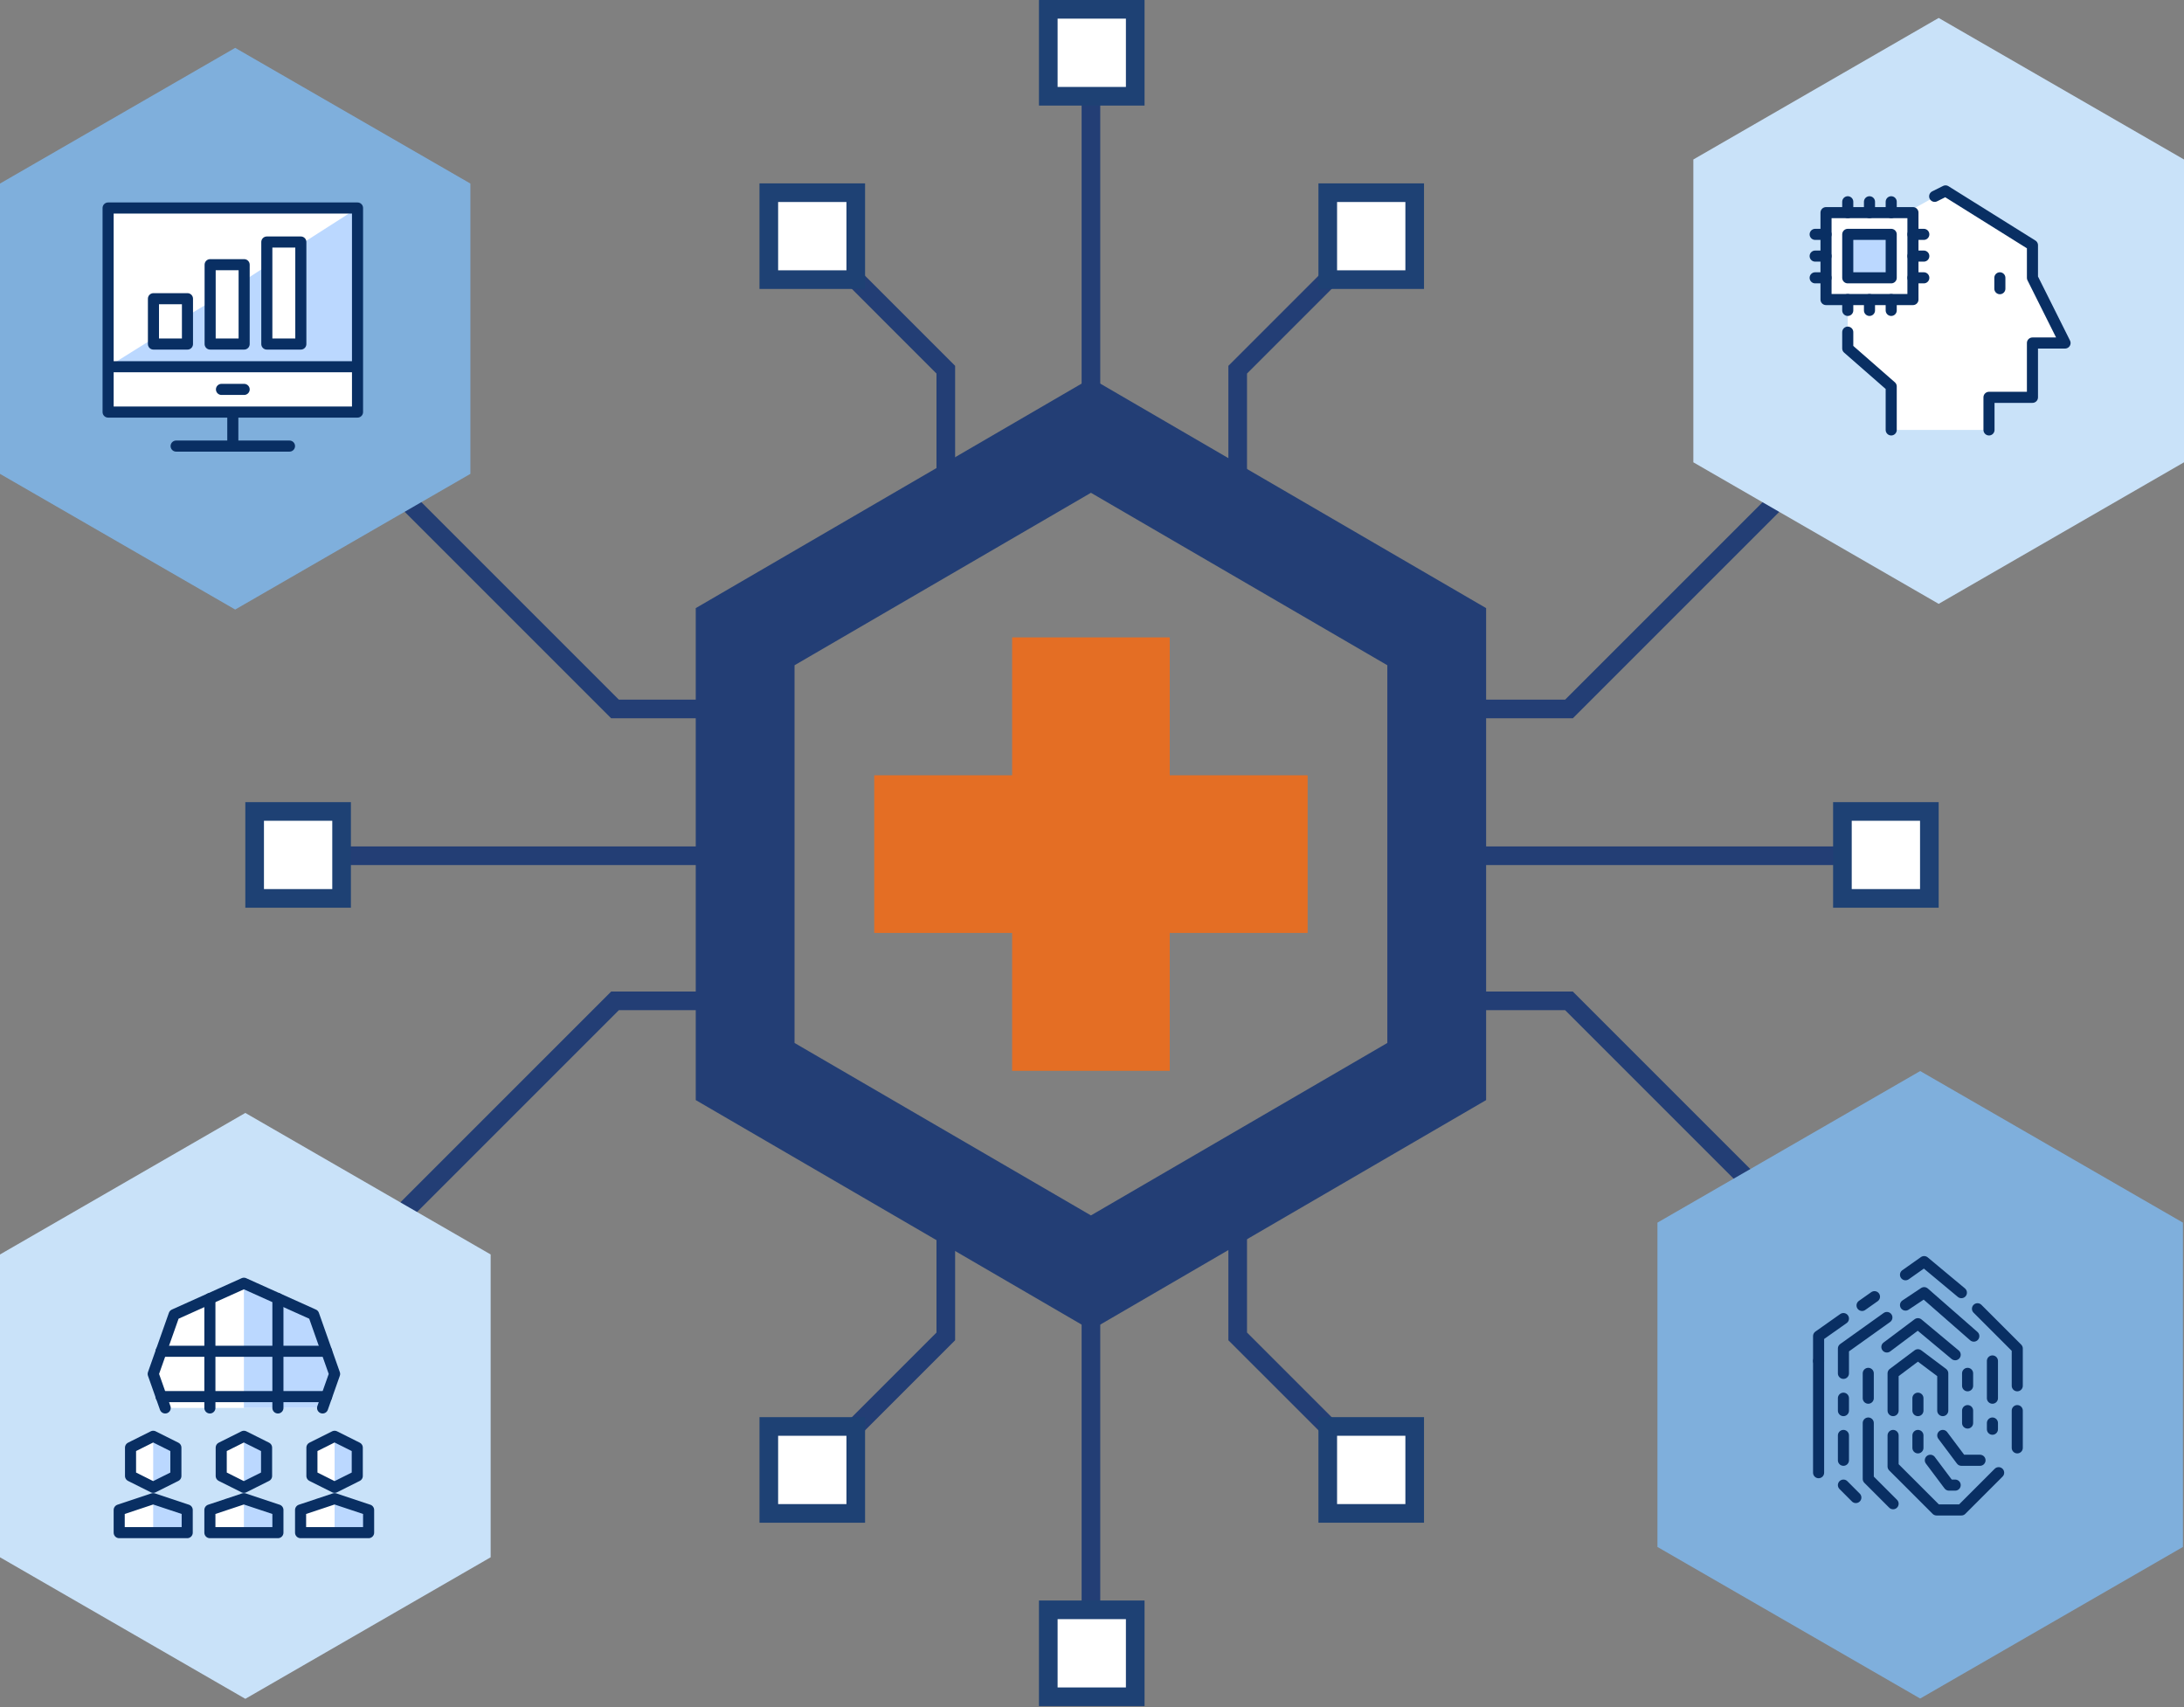 <svg width="394" height="308" viewBox="0 0 394 308" fill="none" xmlns="http://www.w3.org/2000/svg">
<rect x="0" y="0" width="394" height="308" fill="#808080" stroke="none"/>
<path fill-rule="evenodd" clip-rule="evenodd" d="M211.025 114.988H182.592V139.867L157.712 139.867V168.301H182.592V193.18H211.025V168.301H235.904V139.867L211.025 139.867V114.988Z" fill="#E46E24"/>
<path fill-rule="evenodd" clip-rule="evenodd" d="M250.278 120.013L196.808 88.902L143.339 120.013V188.155L196.808 219.266L250.278 188.155V120.013ZM268.101 198.461V109.707L196.808 68.226L125.516 109.707V198.461L196.808 239.942L268.101 198.461Z" fill="#233E75"/>
<path d="M196.808 85.858L196.808 9.199" stroke="#233E75" stroke-width="3.361"/>
<rect x="189.113" y="1.681" width="15.685" height="15.685" fill="white" stroke="#1E4174" stroke-width="3.361"/>
<path d="M196.808 221.927L196.808 298.586" stroke="#233E75" stroke-width="3.361"/>
<rect x="1.681" y="-1.681" width="15.685" height="15.685" transform="matrix(1 0 0 -1 187.432 304.423)" fill="white" stroke="#1E4174" stroke-width="3.361"/>
<path d="M263.885 154.379L340.543 154.379" stroke="#233E75" stroke-width="3.361"/>
<rect x="-1.681" y="-1.681" width="15.685" height="15.685" transform="matrix(-4.37114e-08 -1 -1 4.37114e-08 346.381 160.394)" fill="white" stroke="#1E4174" stroke-width="3.361"/>
<path d="M130.115 154.379L53.456 154.379" stroke="#233E75" stroke-width="3.361"/>
<rect x="45.938" y="162.074" width="15.685" height="15.685" transform="rotate(-90 45.938 162.074)" fill="white" stroke="#1E4174" stroke-width="3.361"/>
<path d="M223.285 98.506V66.693L247.934 42.044" stroke="#233E75" stroke-width="3.361"/>
<rect x="239.531" y="34.762" width="15.685" height="15.685" fill="white" stroke="#1E4174" stroke-width="3.361"/>
<path d="M223.285 209.278V241.092L247.934 265.74" stroke="#233E75" stroke-width="3.361"/>
<rect x="1.681" y="-1.681" width="15.685" height="15.685" transform="matrix(1 0 0 -1 237.85 271.342)" fill="white" stroke="#1E4174" stroke-width="3.361"/>
<path d="M251.236 127.902L283.049 127.902L345.105 65.847" stroke="#233E75" stroke-width="3.361"/>
<path d="M142.764 127.902L110.951 127.902L56.132 73.083" stroke="#233E75" stroke-width="3.361"/>
<path d="M170.626 98.506V66.693L145.978 42.044" stroke="#233E75" stroke-width="3.361"/>
<rect x="-1.681" y="1.681" width="15.685" height="15.685" transform="matrix(-1 0 0 1 152.7 33.081)" fill="white" stroke="#1E4174" stroke-width="3.361"/>
<path d="M170.626 209.278V241.092L145.978 265.74" stroke="#233E75" stroke-width="3.361"/>
<rect x="154.381" y="273.023" width="15.685" height="15.685" transform="rotate(180 154.381 273.023)" fill="white" stroke="#1E4174" stroke-width="3.361"/>
<path d="M251.236 180.561L283.049 180.561L337.809 235.321" stroke="#233E75" stroke-width="3.361"/>
<path d="M142.764 180.561L110.951 180.561L61.588 229.923" stroke="#233E75" stroke-width="3.361"/>
<path d="M349.742 3.238L394 28.772V83.403L349.742 108.936L305.485 83.403L305.485 28.772L349.742 3.238Z" fill="#C9E2F9"/>
<path d="M366.66 50.12V44.24L350.98 34.44L343.924 38.36H329.42V54.04H333.34V62.86L341.18 69.72V77.56H358.82V71.68H366.66V61.88H372.54L366.66 50.12Z" fill="white"/>
<path d="M341.18 42.28H333.34V50.12H341.18V42.28Z" fill="#BBD8FF"/>
<path d="M341.18 42.28H333.34V50.12H341.18V42.28Z" stroke="#092F63" stroke-width="2" stroke-miterlimit="10" stroke-linecap="round" stroke-linejoin="round"/>
<path d="M345.1 38.36H329.42V54.04H345.1V38.36Z" stroke="#092F63" stroke-width="2" stroke-miterlimit="10" stroke-linecap="round" stroke-linejoin="round"/>
<path d="M329.42 42.28H327.46" stroke="#092F63" stroke-width="2" stroke-miterlimit="10" stroke-linecap="round" stroke-linejoin="round"/>
<path d="M329.42 46.2H327.46" stroke="#092F63" stroke-width="2" stroke-miterlimit="10" stroke-linecap="round" stroke-linejoin="round"/>
<path d="M329.42 50.12H327.46" stroke="#092F63" stroke-width="2" stroke-miterlimit="10" stroke-linecap="round" stroke-linejoin="round"/>
<path d="M345.1 42.28H347.06" stroke="#092F63" stroke-width="2" stroke-miterlimit="10" stroke-linecap="round" stroke-linejoin="round"/>
<path d="M345.1 46.2H347.06" stroke="#092F63" stroke-width="2" stroke-miterlimit="10" stroke-linecap="round" stroke-linejoin="round"/>
<path d="M345.1 50.12H347.06" stroke="#092F63" stroke-width="2" stroke-miterlimit="10" stroke-linecap="round" stroke-linejoin="round"/>
<path d="M341.18 38.36V36.4" stroke="#092F63" stroke-width="2" stroke-miterlimit="10" stroke-linecap="round" stroke-linejoin="round"/>
<path d="M337.26 38.36V36.4" stroke="#092F63" stroke-width="2" stroke-miterlimit="10" stroke-linecap="round" stroke-linejoin="round"/>
<path d="M333.34 38.36V36.4" stroke="#092F63" stroke-width="2" stroke-miterlimit="10" stroke-linecap="round" stroke-linejoin="round"/>
<path d="M341.18 54.04V56" stroke="#092F63" stroke-width="2" stroke-miterlimit="10" stroke-linecap="round" stroke-linejoin="round"/>
<path d="M337.26 54.04V56" stroke="#092F63" stroke-width="2" stroke-miterlimit="10" stroke-linecap="round" stroke-linejoin="round"/>
<path d="M333.34 54.04V56" stroke="#092F63" stroke-width="2" stroke-miterlimit="10" stroke-linecap="round" stroke-linejoin="round"/>
<path d="M360.78 52.08V50.12" stroke="#092F63" stroke-width="2" stroke-miterlimit="10" stroke-linecap="round" stroke-linejoin="round"/>
<path d="M333.34 59.92V62.86L341.18 69.72V77.56" stroke="#092F63" stroke-width="2" stroke-miterlimit="10" stroke-linecap="round" stroke-linejoin="round"/>
<path d="M358.82 77.56V71.68H366.66V61.88H372.54L366.66 50.12V44.24L350.98 34.44L349.02 35.42" stroke="#092F63" stroke-width="2" stroke-miterlimit="10" stroke-linecap="round" stroke-linejoin="round"/>
<path d="M44.258 200.778L88.515 226.311V280.942L44.258 306.475L0 280.942L0 226.311L44.258 200.778Z" fill="#C9E2F9"/>
<g clip-path="url(#clip0_2011_581)">
<path d="M31.729 266.271L27.638 268.317L23.548 266.271V261.158L27.638 259.113L31.729 261.158V266.271Z" fill="white"/>
<path d="M33.774 276.497V272.407L27.638 270.362L21.503 272.407V276.497H33.774Z" fill="white"/>
<path d="M50.136 276.497V272.407L44 270.362L37.864 272.407V276.497H50.136Z" fill="white"/>
<path d="M66.498 276.497V272.407L60.362 270.362L54.226 272.407V276.497H66.498Z" fill="white"/>
<path d="M48.09 266.271L44 268.317L39.91 266.271V261.158L44 259.113L48.09 261.158V266.271Z" fill="white"/>
<path d="M64.452 266.271L60.362 268.317L56.271 266.271V261.158L60.362 259.113L64.452 261.158V266.271Z" fill="white"/>
<path d="M58.196 254L60.362 247.864L56.586 237.166L44 231.503L31.414 237.166L27.638 247.864L29.804 254" fill="white"/>
<path d="M58.196 254L60.362 247.864L56.586 237.166L44 231.503V254H58.196Z" fill="#BBD8FF"/>
<path d="M31.729 266.271V261.158L27.638 259.113V268.317L31.729 266.271Z" fill="#BBD8FF"/>
<path d="M27.638 276.497H33.774V272.407L27.638 270.362V276.497Z" fill="#BBD8FF"/>
<path d="M48.09 266.271V261.158L44 259.113V268.317L48.09 266.271Z" fill="#BBD8FF"/>
<path d="M44 276.497H50.136V272.407L44 270.362V276.497Z" fill="#BBD8FF"/>
<path d="M64.452 266.271V261.158L60.362 259.113V268.317L64.452 266.271Z" fill="#BBD8FF"/>
<path d="M60.362 276.497H66.497V272.407L60.362 270.362V276.497Z" fill="#BBD8FF"/>
<path d="M29.054 243.774H58.918" stroke="#092F63" stroke-width="2" stroke-linecap="round" stroke-linejoin="round"/>
<path d="M29.054 251.955H58.918" stroke="#092F63" stroke-width="2" stroke-linecap="round" stroke-linejoin="round"/>
<path d="M37.864 234.264V254" stroke="#092F63" stroke-width="2" stroke-linecap="round" stroke-linejoin="round"/>
<path d="M50.136 234.264V254" stroke="#092F63" stroke-width="2" stroke-linecap="round" stroke-linejoin="round"/>
<path d="M58.196 254L60.362 247.864L56.586 237.166L44 231.503L31.414 237.166L27.638 247.864L29.804 254" stroke="#092F63" stroke-width="2" stroke-linecap="round" stroke-linejoin="round"/>
<path d="M31.729 266.271L27.638 268.317L23.548 266.271V261.158L27.638 259.113L31.729 261.158V266.271Z" stroke="#092F63" stroke-width="2" stroke-linecap="round" stroke-linejoin="round"/>
<path d="M33.774 276.497V272.407L27.638 270.362L21.503 272.407V276.497H33.774Z" stroke="#092F63" stroke-width="2" stroke-linecap="round" stroke-linejoin="round"/>
<path d="M50.136 276.497V272.407L44 270.362L37.864 272.407V276.497H50.136Z" stroke="#092F63" stroke-width="2" stroke-linecap="round" stroke-linejoin="round"/>
<path d="M66.498 276.497V272.407L60.362 270.362L54.226 272.407V276.497H66.498Z" stroke="#092F63" stroke-width="2" stroke-linecap="round" stroke-linejoin="round"/>
<path d="M48.09 266.271L44 268.317L39.91 266.271V261.158L44 259.113L48.09 261.158V266.271Z" stroke="#092F63" stroke-width="2" stroke-linecap="round" stroke-linejoin="round"/>
<path d="M64.452 266.271L60.362 268.317L56.271 266.271V261.158L60.362 259.113L64.452 261.158V266.271Z" stroke="#092F63" stroke-width="2" stroke-linecap="round" stroke-linejoin="round"/>
</g>
<path d="M42.429 8.636L84.858 33.114V85.488L42.429 109.966L0 85.488L0 33.114L42.429 8.636Z" fill="#7FAFDC"/>
<path d="M64.498 37.525H19.503V74.339H64.498V37.525Z" fill="white"/>
<path d="M54.271 44.07V62.068H48.136V47.956L44.045 50.614V62.068H37.91V54.501L33.819 56.955V62.068H27.683V61.045L19.503 66.158H64.498V37.525L54.271 44.07Z" fill="#BBD8FF"/>
<path d="M64.498 37.525H19.503V74.339H64.498V37.525Z" stroke="#092F63" stroke-width="2" stroke-miterlimit="10" stroke-linejoin="round"/>
<path d="M19.503 66.158H64.498" stroke="#092F63" stroke-width="2" stroke-miterlimit="10" stroke-linejoin="round"/>
<path d="M42 74.339V80.475" stroke="#092F63" stroke-width="2" stroke-miterlimit="10" stroke-linejoin="round"/>
<path d="M31.774 80.475H52.226" stroke="#092F63" stroke-width="2" stroke-miterlimit="10" stroke-linecap="round" stroke-linejoin="round"/>
<path d="M44.045 70.249H39.955" stroke="#092F63" stroke-width="2" stroke-miterlimit="10" stroke-linecap="round" stroke-linejoin="round"/>
<path d="M33.819 53.887H27.683V62.068H33.819V53.887Z" stroke="#092F63" stroke-width="2" stroke-miterlimit="10" stroke-linejoin="round"/>
<path d="M44.045 47.751H37.91V62.068H44.045V47.751Z" stroke="#092F63" stroke-width="2" stroke-miterlimit="10" stroke-linejoin="round"/>
<path d="M54.271 43.661H48.136V62.068H54.271V43.661Z" stroke="#092F63" stroke-width="2" stroke-miterlimit="10" stroke-linejoin="round"/>
<path d="M346.407 193.222L393.807 220.568V279.077L346.407 306.422L299.008 279.077L299.008 220.568L346.407 193.222Z" fill="#7FAFDC"/>
<path d="M350.48 254.48V247.76L346 244.4L341.52 247.76V254.48" stroke="#092F63" stroke-width="2" stroke-linecap="round" stroke-linejoin="round"/>
<path d="M341.52 258.96V264.56L349.36 272.4H353.84L360.56 265.68" stroke="#092F63" stroke-width="2" stroke-linecap="round" stroke-linejoin="round"/>
<path d="M337.04 247.76V252.24" stroke="#092F63" stroke-width="2" stroke-linecap="round" stroke-linejoin="round"/>
<path d="M352.72 244.4L346 238.8L340.4 243" stroke="#092F63" stroke-width="2" stroke-linecap="round" stroke-linejoin="round"/>
<path d="M346 252.24V254.48" stroke="#092F63" stroke-width="2" stroke-linecap="round" stroke-linejoin="round"/>
<path d="M354.96 254.48V256.72" stroke="#092F63" stroke-width="2" stroke-linecap="round" stroke-linejoin="round"/>
<path d="M354.96 247.76V250" stroke="#092F63" stroke-width="2" stroke-linecap="round" stroke-linejoin="round"/>
<path d="M357.2 263.44H353.84L350.48 258.96" stroke="#092F63" stroke-width="2" stroke-linecap="round" stroke-linejoin="round"/>
<path d="M337.04 256.72V266.8L341.52 271.28" stroke="#092F63" stroke-width="2" stroke-linecap="round" stroke-linejoin="round"/>
<path d="M332.56 254.48V252.24" stroke="#092F63" stroke-width="2" stroke-linecap="round" stroke-linejoin="round"/>
<path d="M332.56 263.44V258.96" stroke="#092F63" stroke-width="2" stroke-linecap="round" stroke-linejoin="round"/>
<path d="M332.56 247.76V243.28L340.4 237.68" stroke="#092F63" stroke-width="2" stroke-linecap="round" stroke-linejoin="round"/>
<path d="M343.76 235.44L347.12 233.2L356.08 241.04" stroke="#092F63" stroke-width="2" stroke-linecap="round" stroke-linejoin="round"/>
<path d="M359.44 245.52V252.24" stroke="#092F63" stroke-width="2" stroke-linecap="round" stroke-linejoin="round"/>
<path d="M359.44 256.72V257.84" stroke="#092F63" stroke-width="2" stroke-linecap="round" stroke-linejoin="round"/>
<path d="M352.72 267.92H351.6L348.24 263.44" stroke="#092F63" stroke-width="2" stroke-linecap="round" stroke-linejoin="round"/>
<path d="M346 258.96V261.2" stroke="#092F63" stroke-width="2" stroke-linecap="round" stroke-linejoin="round"/>
<path d="M332.56 237.877L328.08 241.04V245.52" stroke="#092F63" stroke-width="2" stroke-linecap="round" stroke-linejoin="round"/>
<path d="M338.16 233.926L335.92 235.507" stroke="#092F63" stroke-width="2" stroke-linecap="round" stroke-linejoin="round"/>
<path d="M343.76 229.972L347.12 227.6L353.84 233.2" stroke="#092F63" stroke-width="2" stroke-linecap="round" stroke-linejoin="round"/>
<path d="M328.08 245.536V265.68" stroke="#092F63" stroke-width="2" stroke-linecap="round" stroke-linejoin="round"/>
<path d="M334.8 270.162L332.56 267.92" stroke="#092F63" stroke-width="2" stroke-linecap="round" stroke-linejoin="round"/>
<path d="M356.745 236.105L363.92 243.28V250" stroke="#092F63" stroke-width="2" stroke-linecap="round" stroke-linejoin="round"/>
<path d="M363.92 254.48V261.2" stroke="#092F63" stroke-width="2" stroke-linecap="round" stroke-linejoin="round"/>
<defs>
<clipPath id="clip0_2011_581">
<rect width="48" height="48" fill="white" transform="translate(20 230)"/>
</clipPath>
</defs>
</svg>
